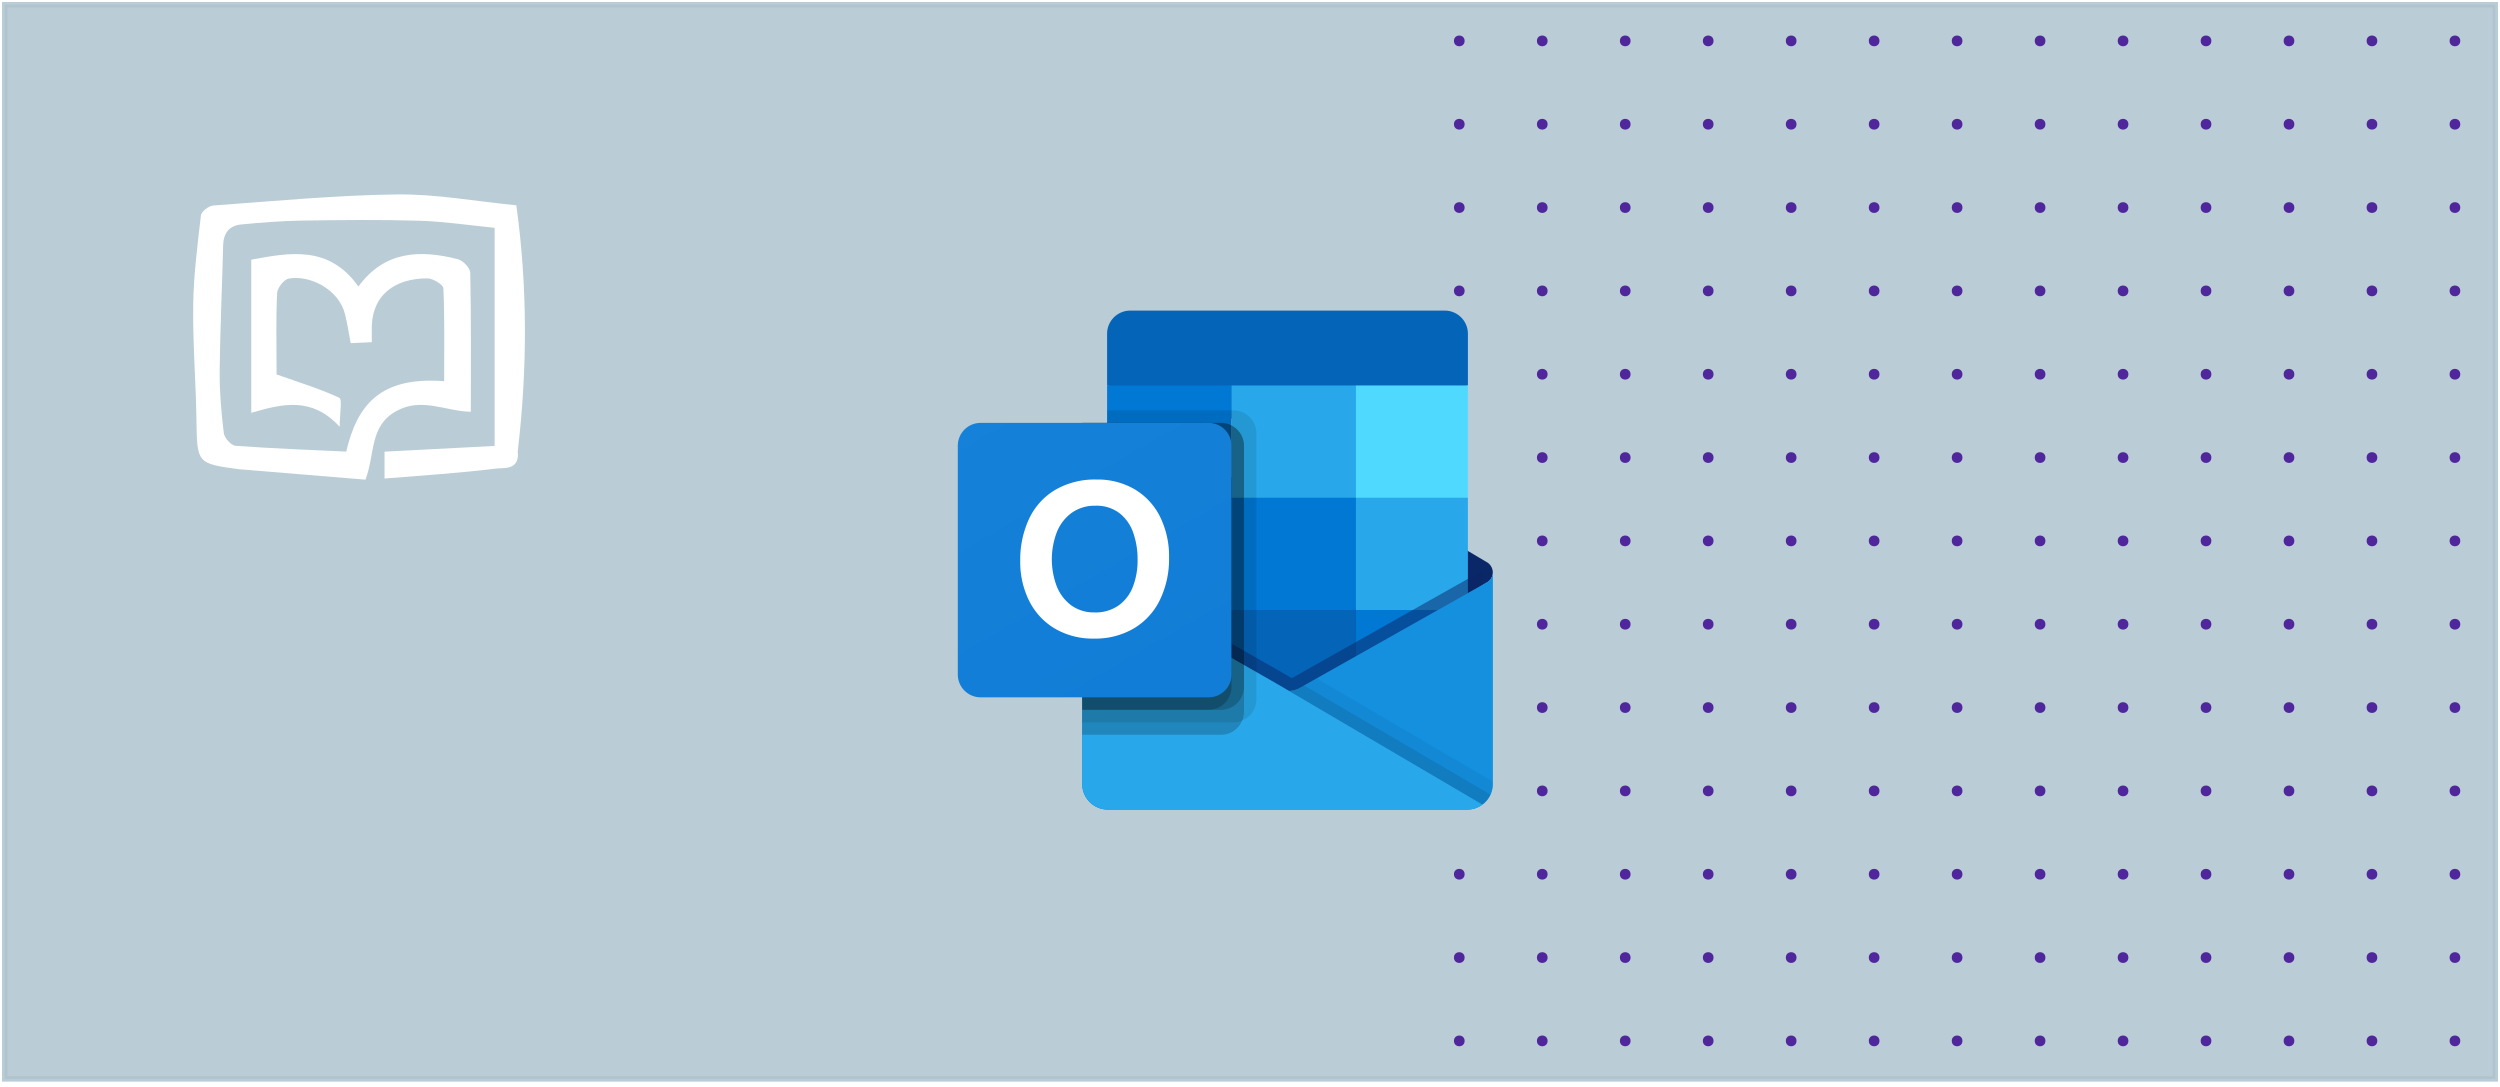 <svg xmlns="http://www.w3.org/2000/svg" xml:space="preserve" width="460" height="200"><defs><linearGradient id="b" x1="167.206" x2="795.294" y1="1420.912" y2="333.088" gradientTransform="matrix(.265 0 0 -.265 2.677 463.55)" gradientUnits="userSpaceOnUse"><stop offset="0" style="stop-color:#2368c4"/><stop offset=".5" style="stop-color:#1a5dbe"/><stop offset="1" style="stop-color:#1146ac"/></linearGradient><linearGradient id="d" x1="162.747" x2="774.086" y1="1383.074" y2="324.259" gradientTransform="matrix(.265 0 0 -.265 -10.552 452.261)" gradientUnits="userSpaceOnUse"><stop offset="0" style="stop-color:#1784d9"/><stop offset=".5" style="stop-color:#107ad5"/><stop offset="1" style="stop-color:#0a63c9"/></linearGradient><linearGradient id="c" x1="1128.458" x2="1128.458" y1="811.083" y2="1.998" gradientTransform="matrix(.265 0 0 -.265 -10.552 452.261)" gradientUnits="userSpaceOnUse"><stop offset="0" style="stop-color:#35b8f1"/><stop offset="1" style="stop-color:#28a8ea"/></linearGradient><filter id="e" width="1.885" height="2.035" x="-.312" y="-.365" style="color-interpolation-filters:sRGB"><feFlood flood-color="#000" flood-opacity=".498" result="flood"/><feComposite in="flood" in2="SourceGraphic" operator="in" result="composite1"/><feGaussianBlur in="composite1" result="blur" stdDeviation="3"/><feOffset dx="6" dy="6" result="offset"/><feComposite in="SourceGraphic" in2="offset" result="composite2"/></filter><filter id="a" width="1.787" height="1.846" x="-.278" y="-.298" style="color-interpolation-filters:sRGB"><feFlood flood-color="#000" flood-opacity=".498" result="flood"/><feComposite in="flood" in2="SourceGraphic" operator="in" result="composite1"/><feGaussianBlur in="composite1" result="blur" stdDeviation="3"/><feOffset dx="6" dy="6" result="offset"/><feComposite in="SourceGraphic" in2="offset" result="composite2"/></filter></defs><path d="M.864.864H459.13v197.652H.864z" style="opacity:.85;fill:#aec3ce;fill-opacity:1;stroke:#aec3ce;stroke-width:1.006;stroke-miterlimit:3.7;stroke-dasharray:none"/><g fill="#4f269b" stroke="none" stroke-width="3.5" transform="matrix(.229 0 0 .23 268.508 7.526)"><circle r="4.289"/><circle cx="66.667" r="4.289"/><circle cx="133.333" r="4.289"/><circle cx="200" r="4.289"/><circle cx="266.667" r="4.289"/><circle cx="333.333" r="4.289"/><circle cx="400" r="4.289"/><circle cx="466.667" r="4.289"/><circle cx="533.333" r="4.289"/><circle cx="600" r="4.289"/><circle cx="666.667" r="4.289"/><circle cx="733.333" r="4.289"/><circle cx="800" r="4.289"/><circle cy="66.667" r="4.289"/><circle cx="66.667" cy="66.667" r="4.289"/><circle cx="133.333" cy="66.667" r="4.289"/><circle cx="200" cy="66.667" r="4.289"/><circle cx="266.667" cy="66.667" r="4.289"/><circle cx="333.333" cy="66.667" r="4.289"/><circle cx="400" cy="66.667" r="4.289"/><circle cx="466.667" cy="66.667" r="4.289"/><circle cx="533.333" cy="66.667" r="4.289"/><circle cx="600" cy="66.667" r="4.289"/><circle cx="666.667" cy="66.667" r="4.289"/><circle cx="733.333" cy="66.667" r="4.289"/><circle cx="800" cy="66.667" r="4.289"/><circle cy="133.333" r="4.289"/><circle cx="66.667" cy="133.333" r="4.289"/><circle cx="133.333" cy="133.333" r="4.289"/><circle cx="200" cy="133.333" r="4.289"/><circle cx="266.667" cy="133.333" r="4.289"/><circle cx="333.333" cy="133.333" r="4.289"/><circle cx="400" cy="133.333" r="4.289"/><circle cx="466.667" cy="133.333" r="4.289"/><circle cx="533.333" cy="133.333" r="4.289"/><circle cx="600" cy="133.333" r="4.289"/><circle cx="666.667" cy="133.333" r="4.289"/><circle cx="733.333" cy="133.333" r="4.289"/><circle cx="800" cy="133.333" r="4.289"/><circle cy="200" r="4.289"/><circle cx="66.667" cy="200" r="4.289"/><circle cx="133.333" cy="200" r="4.289"/><circle cx="200" cy="200" r="4.289"/><circle cx="266.667" cy="200" r="4.289"/><circle cx="333.333" cy="200" r="4.289"/><circle cx="400" cy="200" r="4.289"/><circle cx="466.667" cy="200" r="4.289"/><circle cx="533.333" cy="200" r="4.289"/><circle cx="600" cy="200" r="4.289"/><circle cx="666.667" cy="200" r="4.289"/><circle cx="733.333" cy="200" r="4.289"/><circle cx="800" cy="200" r="4.289"/><circle cy="266.667" r="4.289"/><circle cx="66.667" cy="266.667" r="4.289"/><circle cx="133.333" cy="266.667" r="4.289"/><circle cx="200" cy="266.667" r="4.289"/><circle cx="266.667" cy="266.667" r="4.289"/><circle cx="333.333" cy="266.667" r="4.289"/><circle cx="400" cy="266.667" r="4.289"/><circle cx="466.667" cy="266.667" r="4.289"/><circle cx="533.333" cy="266.667" r="4.289"/><circle cx="600" cy="266.667" r="4.289"/><circle cx="666.667" cy="266.667" r="4.289"/><circle cx="733.333" cy="266.667" r="4.289"/><circle cx="800" cy="266.667" r="4.289"/><circle cy="333.333" r="4.289"/><circle cx="66.667" cy="333.333" r="4.289"/><circle cx="133.333" cy="333.333" r="4.289"/><circle cx="200" cy="333.333" r="4.289"/><circle cx="266.667" cy="333.333" r="4.289"/><circle cx="333.333" cy="333.333" r="4.289"/><circle cx="400" cy="333.333" r="4.289"/><circle cx="466.667" cy="333.333" r="4.289"/><circle cx="533.333" cy="333.333" r="4.289"/><circle cx="600" cy="333.333" r="4.289"/><circle cx="666.667" cy="333.333" r="4.289"/><circle cx="733.333" cy="333.333" r="4.289"/><circle cx="800" cy="333.333" r="4.289"/><circle cy="400" r="4.289"/><circle cx="66.667" cy="400" r="4.289"/><circle cx="133.333" cy="400" r="4.289"/><circle cx="200" cy="400" r="4.289"/><circle cx="266.667" cy="400" r="4.289"/><circle cx="333.333" cy="400" r="4.289"/><circle cx="400" cy="400" r="4.289"/><circle cx="466.667" cy="400" r="4.289"/><circle cx="533.333" cy="400" r="4.289"/><circle cx="600" cy="400" r="4.289"/><circle cx="666.667" cy="400" r="4.289"/><circle cx="733.333" cy="400" r="4.289"/><circle cx="800" cy="400" r="4.289"/><circle cy="466.667" r="4.289"/><circle cx="66.667" cy="466.667" r="4.289"/><circle cx="133.333" cy="466.667" r="4.289"/><circle cx="200" cy="466.667" r="4.289"/><circle cx="266.667" cy="466.667" r="4.289"/><circle cx="333.333" cy="466.667" r="4.289"/><circle cx="400" cy="466.667" r="4.289"/><circle cx="466.667" cy="466.667" r="4.289"/><circle cx="533.333" cy="466.667" r="4.289"/><circle cx="600" cy="466.667" r="4.289"/><circle cx="666.667" cy="466.667" r="4.289"/><circle cx="733.333" cy="466.667" r="4.289"/><circle cx="800" cy="466.667" r="4.289"/><circle cy="533.333" r="4.289"/><circle cx="66.667" cy="533.333" r="4.289"/><circle cx="133.333" cy="533.333" r="4.289"/><circle cx="200" cy="533.333" r="4.289"/><circle cx="266.667" cy="533.333" r="4.289"/><circle cx="333.333" cy="533.333" r="4.289"/><circle cx="400" cy="533.333" r="4.289"/><circle cx="466.667" cy="533.333" r="4.289"/><circle cx="533.333" cy="533.333" r="4.289"/><circle cx="600" cy="533.333" r="4.289"/><circle cx="666.667" cy="533.333" r="4.289"/><circle cx="733.333" cy="533.333" r="4.289"/><circle cx="800" cy="533.333" r="4.289"/><circle cy="600" r="4.289"/><circle cx="66.667" cy="600" r="4.289"/><circle cx="133.333" cy="600" r="4.289"/><circle cx="200" cy="600" r="4.289"/><circle cx="266.667" cy="600" r="4.289"/><circle cx="333.333" cy="600" r="4.289"/><circle cx="400" cy="600" r="4.289"/><circle cx="466.667" cy="600" r="4.289"/><circle cx="533.333" cy="600" r="4.289"/><circle cx="600" cy="600" r="4.289"/><circle cx="666.667" cy="600" r="4.289"/><circle cx="733.333" cy="600" r="4.289"/><circle cx="800" cy="600" r="4.289"/><circle cy="666.667" r="4.289"/><circle cx="66.667" cy="666.667" r="4.289"/><circle cx="133.333" cy="666.667" r="4.289"/><circle cx="200" cy="666.667" r="4.289"/><circle cx="266.667" cy="666.667" r="4.289"/><circle cx="333.333" cy="666.667" r="4.289"/><circle cx="400" cy="666.667" r="4.289"/><circle cx="466.667" cy="666.667" r="4.289"/><circle cx="533.333" cy="666.667" r="4.289"/><circle cx="600" cy="666.667" r="4.289"/><circle cx="666.667" cy="666.667" r="4.289"/><circle cx="733.333" cy="666.667" r="4.289"/><circle cx="800" cy="666.667" r="4.289"/><circle cy="733.333" r="4.289"/><circle cx="66.667" cy="733.333" r="4.289"/><circle cx="133.333" cy="733.333" r="4.289"/><circle cx="200" cy="733.333" r="4.289"/><circle cx="266.667" cy="733.333" r="4.289"/><circle cx="333.333" cy="733.333" r="4.289"/><circle cx="400" cy="733.333" r="4.289"/><circle cx="466.667" cy="733.333" r="4.289"/><circle cx="533.333" cy="733.333" r="4.289"/><circle cx="600" cy="733.333" r="4.289"/><circle cx="666.667" cy="733.333" r="4.289"/><circle cx="733.333" cy="733.333" r="4.289"/><circle cx="800" cy="733.333" r="4.289"/><circle cy="800" r="4.289"/><circle cx="66.667" cy="800" r="4.289"/><circle cx="133.333" cy="800" r="4.289"/><circle cx="200" cy="800" r="4.289"/><circle cx="266.667" cy="800" r="4.289"/><circle cx="333.333" cy="800" r="4.289"/><circle cx="400" cy="800" r="4.289"/><circle cx="466.667" cy="800" r="4.289"/><circle cx="533.333" cy="800" r="4.289"/><circle cx="600" cy="800" r="4.289"/><circle cx="666.667" cy="800" r="4.289"/><circle cx="733.333" cy="800" r="4.289"/><circle cx="800" cy="800" r="4.289"/></g><g style="filter:url(#a)" transform="translate(11.113 -1.058)"><path fill="#0a2767" d="M257.559 100.412a2.198 2.203 0 0 0-1.049-1.893h-.011l-.042-.023-34.109-20.245a4.633 4.645 0 0 0-.458-.273 4.579 4.59 0 0 0-4.198 0 4.643 4.655 0 0 0-.458.273l-34.109 20.245-.041.023a2.232 2.232 0 0 0-.714 3.07 2.223 2.229 0 0 0 .766.747l34.11 20.244a5.14 5.154 0 0 0 .457.274 4.579 4.59 0 0 0 4.199 0 5.135 5.149 0 0 0 .458-.274l34.109-20.244a2.195 2.201 0 0 0 1.09-1.924z" style="stroke-width:.054"/><path fill="#0364b8" d="M187.101 86.895h22.384v20.573h-22.384Zm65.88-20.912v-9.41a4.26 4.26 0 0 0-4.151-4.362h-58.086a4.26 4.26 0 0 0-4.15 4.361v9.411l34.337 9.181z" style="stroke-width:.054"/><path fill="#0078d4" d="M186.593 65.983h22.892v20.658h-22.892z" style="stroke-width:.054"/><path fill="#28a8ea" d="M232.377 65.983h-22.892v20.658l22.892 20.657h20.603V86.641Z" style="stroke-width:.054"/><path fill="#0078d4" d="M209.485 86.64h22.892v20.658h-22.892z" style="stroke-width:.054"/><path fill="#0364b8" d="M209.485 107.298h22.892v20.658h-22.892z" style="stroke-width:.054"/><path fill="#14447d" d="M187.101 107.468h22.384v18.702h-22.384Z" style="stroke-width:.054"/><path fill="#0078d4" d="M232.377 107.298h20.603v20.658h-20.603z" style="stroke-width:.054"/><path fill="url(#b)" d="m256.51 102.21-.044.022-34.109 19.235c-.148.092-.3.179-.458.257a4.754 4.767 0 0 1-1.85.459l-1.863-1.093a4.661 4.674 0 0 1-.457-.264l-34.567-19.78h-.016l-1.13-.634v38.937a4.7 4.7 0 0 0 4.722 4.673h66.172c.039 0 .073-.019.114-.019a5.795 5.81 0 0 0 1.603-.335 4.627 4.64 0 0 0 .643-.334c.153-.088.416-.278.416-.278a4.622 4.634 0 0 0 1.873-3.707V100.41a2.06 2.066 0 0 1-1.048 1.798z" style="fill:url(#c);stroke-width:.054"/><path fill="#0a2767" d="M255.727 100.259v2.387l-35.666 24.621-36.924-26.205a.023.023 0 0 0-.023-.023l-3.388-2.043v-1.721l1.396-.023 2.953 1.698.069.023.252.16s34.704 19.855 34.796 19.901l1.327.78c.115-.046.23-.091.367-.137.068-.046 34.452-19.441 34.452-19.441z" opacity=".5" style="stroke-width:.054"/><path fill="#1490df" d="m256.51 102.21-.044.026-34.109 19.235c-.148.091-.3.179-.458.257a4.782 4.795 0 0 1-4.198 0 5.192 5.206 0 0 1-.458-.257l-34.109-19.235-.041-.026a2.06 2.066 0 0 1-1.078-1.798v38.938a4.696 4.696 0 0 0 4.72 4.673h66.103a4.697 4.697 0 0 0 4.72-4.673v-38.938a2.06 2.066 0 0 1-1.048 1.798z" style="stroke-width:.054"/><path d="m222.854 121.185-.51.287a4.99 5.002 0 0 1-.458.259 4.74 4.753 0 0 1-1.8.477l12.978 15.388 22.638 5.47a4.665 4.678 0 0 0 1.435-1.798z" opacity=".1" style="stroke-width:.054"/><path d="m225.166 119.881-2.822 1.59a4.99 5.002 0 0 1-.458.26 4.74 4.753 0 0 1-1.8.477l6.08 16.809 29.543 4.042a4.629 4.641 0 0 0 1.85-3.71v-.502z" opacity=".05" style="stroke-width:.054"/><path fill="#28a8ea" d="M186.8 144.023h66.031a4.748 4.76 0 0 0 2.828-.918l-37.475-22.01a4.661 4.674 0 0 1-.458-.264l-34.566-19.78h-.016l-1.128-.639v38.804a4.795 4.795 0 0 0 4.784 4.807z" style="stroke-width:.054"/><path d="M214.064 74.78v48.96a4.219 4.219 0 0 1-2.633 3.901 3.945 3.955 0 0 1-1.557.322h-27.86V72.869h4.58v-2.296h23.28a4.21 4.21 0 0 1 4.19 4.208z" opacity=".1" style="stroke-width:.054"/><path d="M211.775 77.076v48.959a3.729 3.739 0 0 1-.344 1.606 4.171 4.171 0 0 1-3.846 2.61h-25.57V72.869h25.57a3.843 3.854 0 0 1 1.9.482 4.174 4.174 0 0 1 2.29 3.725z" opacity=".2" style="stroke-width:.054"/><path d="M211.775 77.076v44.368a4.232 4.232 0 0 1-4.19 4.216h-25.57V72.87h25.57a3.843 3.854 0 0 1 1.9.482 4.174 4.174 0 0 1 2.29 3.725z" opacity=".2" style="stroke-width:.054"/><path d="M209.485 77.076v44.368a4.215 4.215 0 0 1-4.189 4.216h-23.281V72.87h23.281a4.197 4.197 0 0 1 4.19 4.205.032.032 0 0 1 0 .002z" opacity=".2" style="stroke-width:.054"/><path fill="url(#d)" d="M163.319 72.869h41.97a4.202 4.202 0 0 1 4.196 4.207v42.082a4.202 4.202 0 0 1-4.196 4.207h-41.97a4.202 4.202 0 0 1-4.196-4.207V77.076a4.202 4.202 0 0 1 4.196-4.207z" style="fill:url(#d);stroke-width:.054"/><path fill="#fff" d="M172.238 90.515a12.206 12.238 0 0 1 4.793-5.309 14.491 14.53 0 0 1 7.617-1.914 13.488 13.524 0 0 1 7.048 1.815 12.096 12.129 0 0 1 4.663 5.073 16.33 16.373 0 0 1 1.635 7.46 17.233 17.279 0 0 1-1.683 7.804 12.384 12.417 0 0 1-4.807 5.249 14.024 14.06 0 0 1-7.312 1.864 13.781 13.818 0 0 1-7.204-1.837 12.284 12.316 0 0 1-4.725-5.081 15.94 15.982 0 0 1-1.653-7.37 17.702 17.75 0 0 1 1.628-7.754zm5.11 12.463a7.923 7.944 0 0 0 2.696 3.494 7.044 7.063 0 0 0 4.212 1.271 7.378 7.398 0 0 0 4.496-1.312 7.588 7.608 0 0 0 2.619-3.494 13.525 13.561 0 0 0 .835-4.873 14.794 14.833 0 0 0-.787-4.935 7.783 7.804 0 0 0-2.537-3.64 6.966 6.985 0 0 0-4.457-1.377 7.268 7.288 0 0 0-4.31 1.283 7.99 8.011 0 0 0-2.747 3.523 13.964 14.001 0 0 0-.02 10.065z" style="stroke-width:.054"/><path fill="#50d9ff" d="M232.377 65.983h20.603v20.658h-20.603z" style="stroke-width:.054"/></g><path fill="#fff" d="M141.739 29.017c.15 1.344-1.004 1.13-1.505 1.192-2.537.318-5.095.47-7.748.689v-1.856l7.647-.397v-15.07c-1.816-.178-3.517-.439-5.223-.489-2.73-.08-5.466-.05-8.199-.01-1.39.021-2.78.136-4.166.266-.836.078-1.25.583-1.27 1.459-.068 2.888-.211 5.775-.24 8.664-.013 1.432.113 2.872.287 4.295.04.333.511.854.815.877 2.568.188 5.144.28 7.69.4.743-3.176 2.33-5.214 6.8-4.862 0-2.147.039-4.286-.052-6.42-.011-.256-.732-.688-1.124-.687-2.165.003-3.928 1.085-3.85 3.635.006.219 0 .438 0 .775l-1.466.067c-.133-.689-.23-1.354-.394-2.003-.436-1.733-2.457-2.718-3.907-2.46-.332.059-.792.647-.81 1.01-.084 1.76-.037 3.525-.037 5.289v.327c1.566.552 3.007.982 4.355 1.61.22.103.03 1.08.03 2.005-1.951-2.11-4.002-1.586-6.145-.962V15.778c2.687-.502 5.41-1.004 7.443 1.851 1.833-2.483 4.299-2.544 6.907-1.887.357.09.857.607.864.935.065 3.167.04 6.336.04 9.608-1.765-.032-3.402-1.015-5.164-.055-1.894 1.032-1.47 2.935-2.155 4.747-2.804-.23-5.7-.47-8.596-.707-.044-.004-.088 0-.132-.007-3-.402-2.968-.403-3.014-3.468-.039-2.624-.26-5.248-.224-7.87.028-2.073.294-4.147.537-6.21.031-.267.545-.659.858-.681 4.25-.306 8.501-.712 12.757-.766 2.706-.035 5.42.472 8.294.752.777 5.626.777 11.258.097 16.997z" style="stroke-width:.265;filter:url(#e)" transform="matrix(2.649 0 0 2.663 -296.095 -10.21)"/></svg>